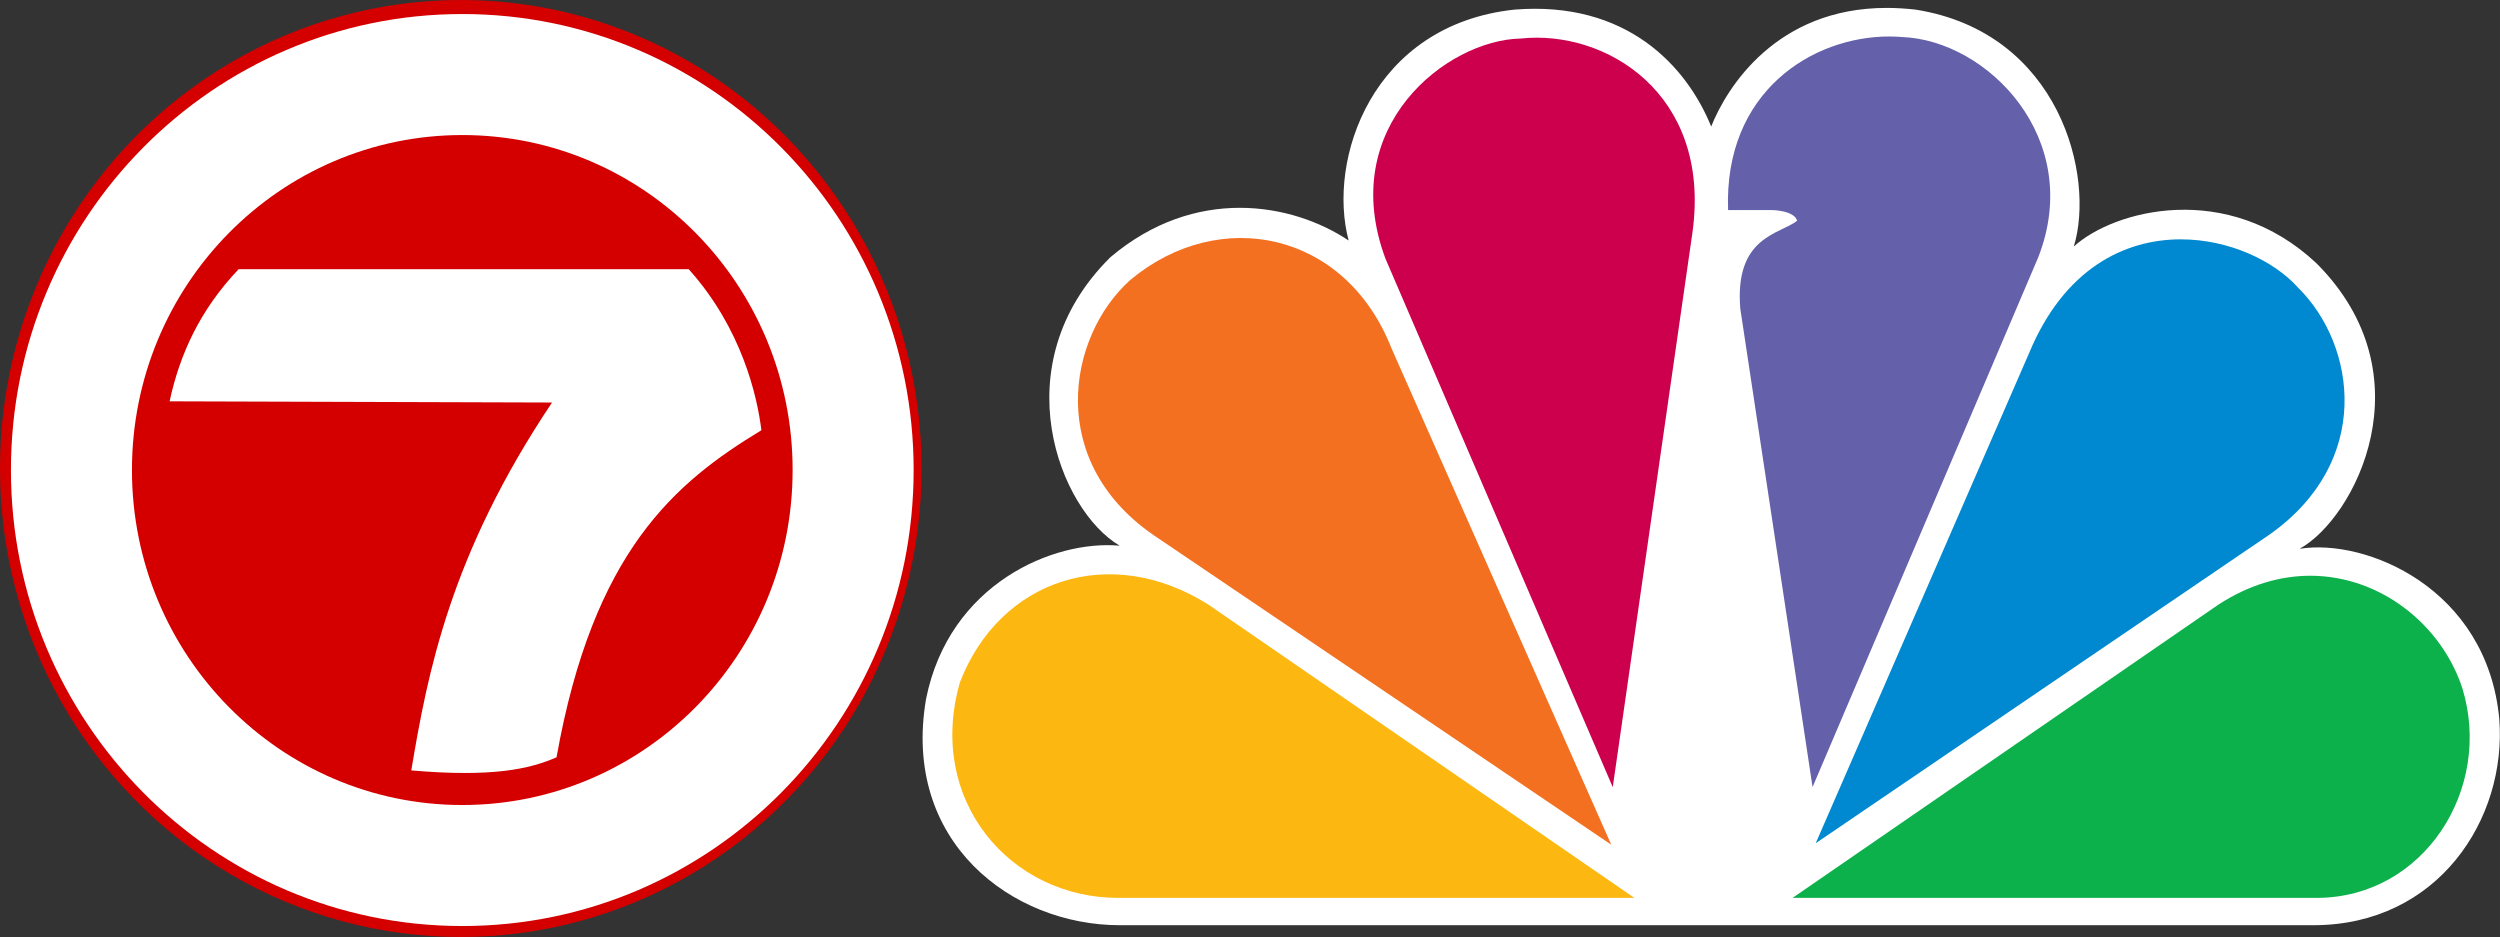 <?xml version="1.0" encoding="UTF-8" standalone="no"?>
<svg
   xmlns:dc="http://purl.org/dc/elements/1.1/"
   xmlns:cc="http://creativecommons.org/ns#"
   xmlns:rdf="http://www.w3.org/1999/02/22-rdf-syntax-ns#"
   xmlns:svg="http://www.w3.org/2000/svg"
   xmlns="http://www.w3.org/2000/svg"
   xmlns:sodipodi="http://sodipodi.sourceforge.net/DTD/sodipodi-0.dtd"
   xmlns:inkscape="http://www.inkscape.org/namespaces/inkscape"
   width="739.597mm"
   height="277.197mm"
   viewBox="0 0 2620.618 982.195"
   id="svg2"
   version="1.1"
   inkscape:version="1.0 (4035a4fb49, 2020-05-01)"
   sodipodi:docname="WHDH_(1995).svg">
  <rect x="0" y="0" width="2620.618" height="982.195" fill="#333333" stroke="none"/>
  <defs
     id="defs4" />
  <sodipodi:namedview
     inkscape:pagecheckerboard="true"
     id="base"
     pagecolor="#ffffff"
     bordercolor="#666666"
     borderopacity="1.0"
     inkscape:pageopacity="0.0"
     inkscape:pageshadow="2"
     inkscape:zoom="0.24748737"
     inkscape:cx="1409.2973"
     inkscape:cy="451.46999"
     inkscape:document-units="px"
     inkscape:current-layer="layer1"
     showgrid="false"
     fit-margin-top="0"
     fit-margin-left="0"
     fit-margin-right="0"
     fit-margin-bottom="0"
     inkscape:window-width="1280"
     inkscape:window-height="961"
     inkscape:window-x="-8"
     inkscape:window-y="-8"
     inkscape:window-maximized="1"
     inkscape:document-rotation="0" />
  <g
     inkscape:label="Layer 1"
     inkscape:groupmode="layer"
     id="layer1"
     transform="translate(-74.232,84.065)">
    <g
       transform="matrix(2.915,0,0,2.874,1296.691,396.996)"
       id="g15391"
       style="stroke-width:0.69">
      <path
         style="fill:#ffffff;stroke-width:0.69"
         d="m 195.981,-121.234 c -8.843,-22.077 -30.384,-45.92 -70.726,-42.645 -51.391,5.587 -67.407,54.837 -59.64,84.219 -20.468,-13.86 -55.272,-19.955 -85.651,6.067 -39.223,39.319 -18.244,92.492 3.319,105.247 -23.764,-2.201 -61.321,13.857 -69.63,55.861 -8.839,52.152 30.918,82.555 69.63,82.555 h 429.281 c 44.766,0 69.604,-38.727 66.817,-75.25 -4.392,-47.667 -48.011,-65.956 -71.804,-62.038 19.879,-11.09 46.429,-63.189 6.059,-104.146 -32.045,-30.481 -72.898,-19.391 -87.262,-6.096 7.744,-25.463 -4.953,-78.098 -56.929,-86.424 -3.593,-0.401 -7.052,-0.617 -10.349,-0.617 -39.676,0.005 -57.516,29.008 -63.115,43.267"
         inkscape:connector-curvature="0"
         id="path3113" />
      <path
         style="fill:#f37021;stroke-width:0.69"
         d="M -12.886,-65.294 C -35.551,-44.777 -43.8,1.711 -2.943,28.887 L 160.05,140.712 81.019,-40.346 C 64.459,-83.072 19.155,-92.389 -12.886,-65.294"
         inkscape:connector-curvature="0"
         id="path3115" />
      <path
         style="fill:#cc004c;stroke-width:0.69"
         d="m 127.419,-153.324 c -26.494,0.539 -66.278,32.09 -48.573,80.268 l 81.738,192.771 28.722,-202.759 c 6.647,-50.381 -31.48,-73.637 -61.887,-70.28"
         inkscape:connector-curvature="0"
         id="path3117" />
      <path
         style="fill:#6460aa;stroke-width:0.69"
         d="m 202.063,-90.776 h 15.455 c 0,0 8.254,0 9.377,3.893 -6.082,4.967 -22.637,5.589 -20.44,32.121 l 25.983,174.45 81.18,-193.278 c 16.605,-43.155 -18.249,-79.196 -49.167,-80.298 -1.443,-0.104 -2.893,-0.188 -4.392,-0.188 -27.751,0 -59.551,20.168 -57.996,63.3"
         inkscape:connector-curvature="0"
         id="path3119" />
      <path
         style="fill:#0089d0;stroke-width:0.69"
         d="M 310.35,-38.705 233.566,140.181 396.512,27.766 c 37.561,-26.642 31.503,-69.236 10.478,-90.289 -8.815,-9.909 -24.999,-17.564 -42.144,-17.564 -20.254,-0.004 -41.93,10.74 -54.496,41.382"
         inkscape:connector-curvature="0"
         id="path3121" />
      <path
         style="fill:#0db14b;stroke-width:0.69"
         d="M 378.268,53.22 225.242,160.107 H 413.66 c 38.656,0 63.498,-39.859 52.454,-76.434 -7.396,-22.989 -29.279,-41.036 -54.678,-41.062 -10.69,0.004 -22.028,3.225 -33.168,10.609"
         inkscape:connector-curvature="0"
         id="path3123" />
      <path
         style="fill:#fcb711;stroke-width:0.69"
         d="M -17.278,160.107 H 168.36 L 15.297,53.22 C -20.064,30.5 -59.826,43.794 -74.18,81.496 c -12.167,43.16 18.212,78.611 56.902,78.611"
         inkscape:connector-curvature="0"
         id="path3125" />
    </g>
    <ellipse
       style="fill:#d40000;stroke-width:0.938"
       id="path107"
       cx="557.266"
       cy="407.033"
       rx="483.034"
       ry="491.098" />
    <g
       id="g3103"
       transform="matrix(1.463,0,0,1.463,-980.684,552.539)"
       style="fill:#ffffff">
      <path
         inkscape:connector-curvature="0"
         id="path3000"
         d="m 1052.294,-425.078 c -178.606,0 -323.395,146.28 -323.395,326.725 0,180.445 144.789,326.725 323.395,326.725 178.606,0 323.398,-146.28 323.398,-326.725 0,-180.445 -144.791,-326.725 -323.398,-326.725 z m 0,86.707 c 130.719,0 236.688,107.46 236.688,240.019 0,132.558 -105.969,240.019 -236.688,240.019 -130.719,0 -236.688,-107.46 -236.688,-240.019 0,-132.558 105.969,-240.019 236.688,-240.019 z"
         style="fill:#ffffff;fill-opacity:1;fill-rule:evenodd;stroke:none" />
      <path
         style="fill:#ffffff;stroke:none"
         d="m 842.584,-147.583 c 7.247,-33.617 21.796,-65.612 49.477,-94.689 h 322.453 c 38.06,42.374 49.091,90.987 52.095,115.407 -61.934,37.495 -120.483,86.673 -146.784,234.344 -19.469,8.5 -46.281,14.409 -104.072,9.384 11.694,-69.863 27.776,-154.466 100.846,-263.592 z"
         id="path3013"
         inkscape:connector-curvature="0"
         sodipodi:nodetypes="cccccccc" />
    </g>
  </g>
</svg>
